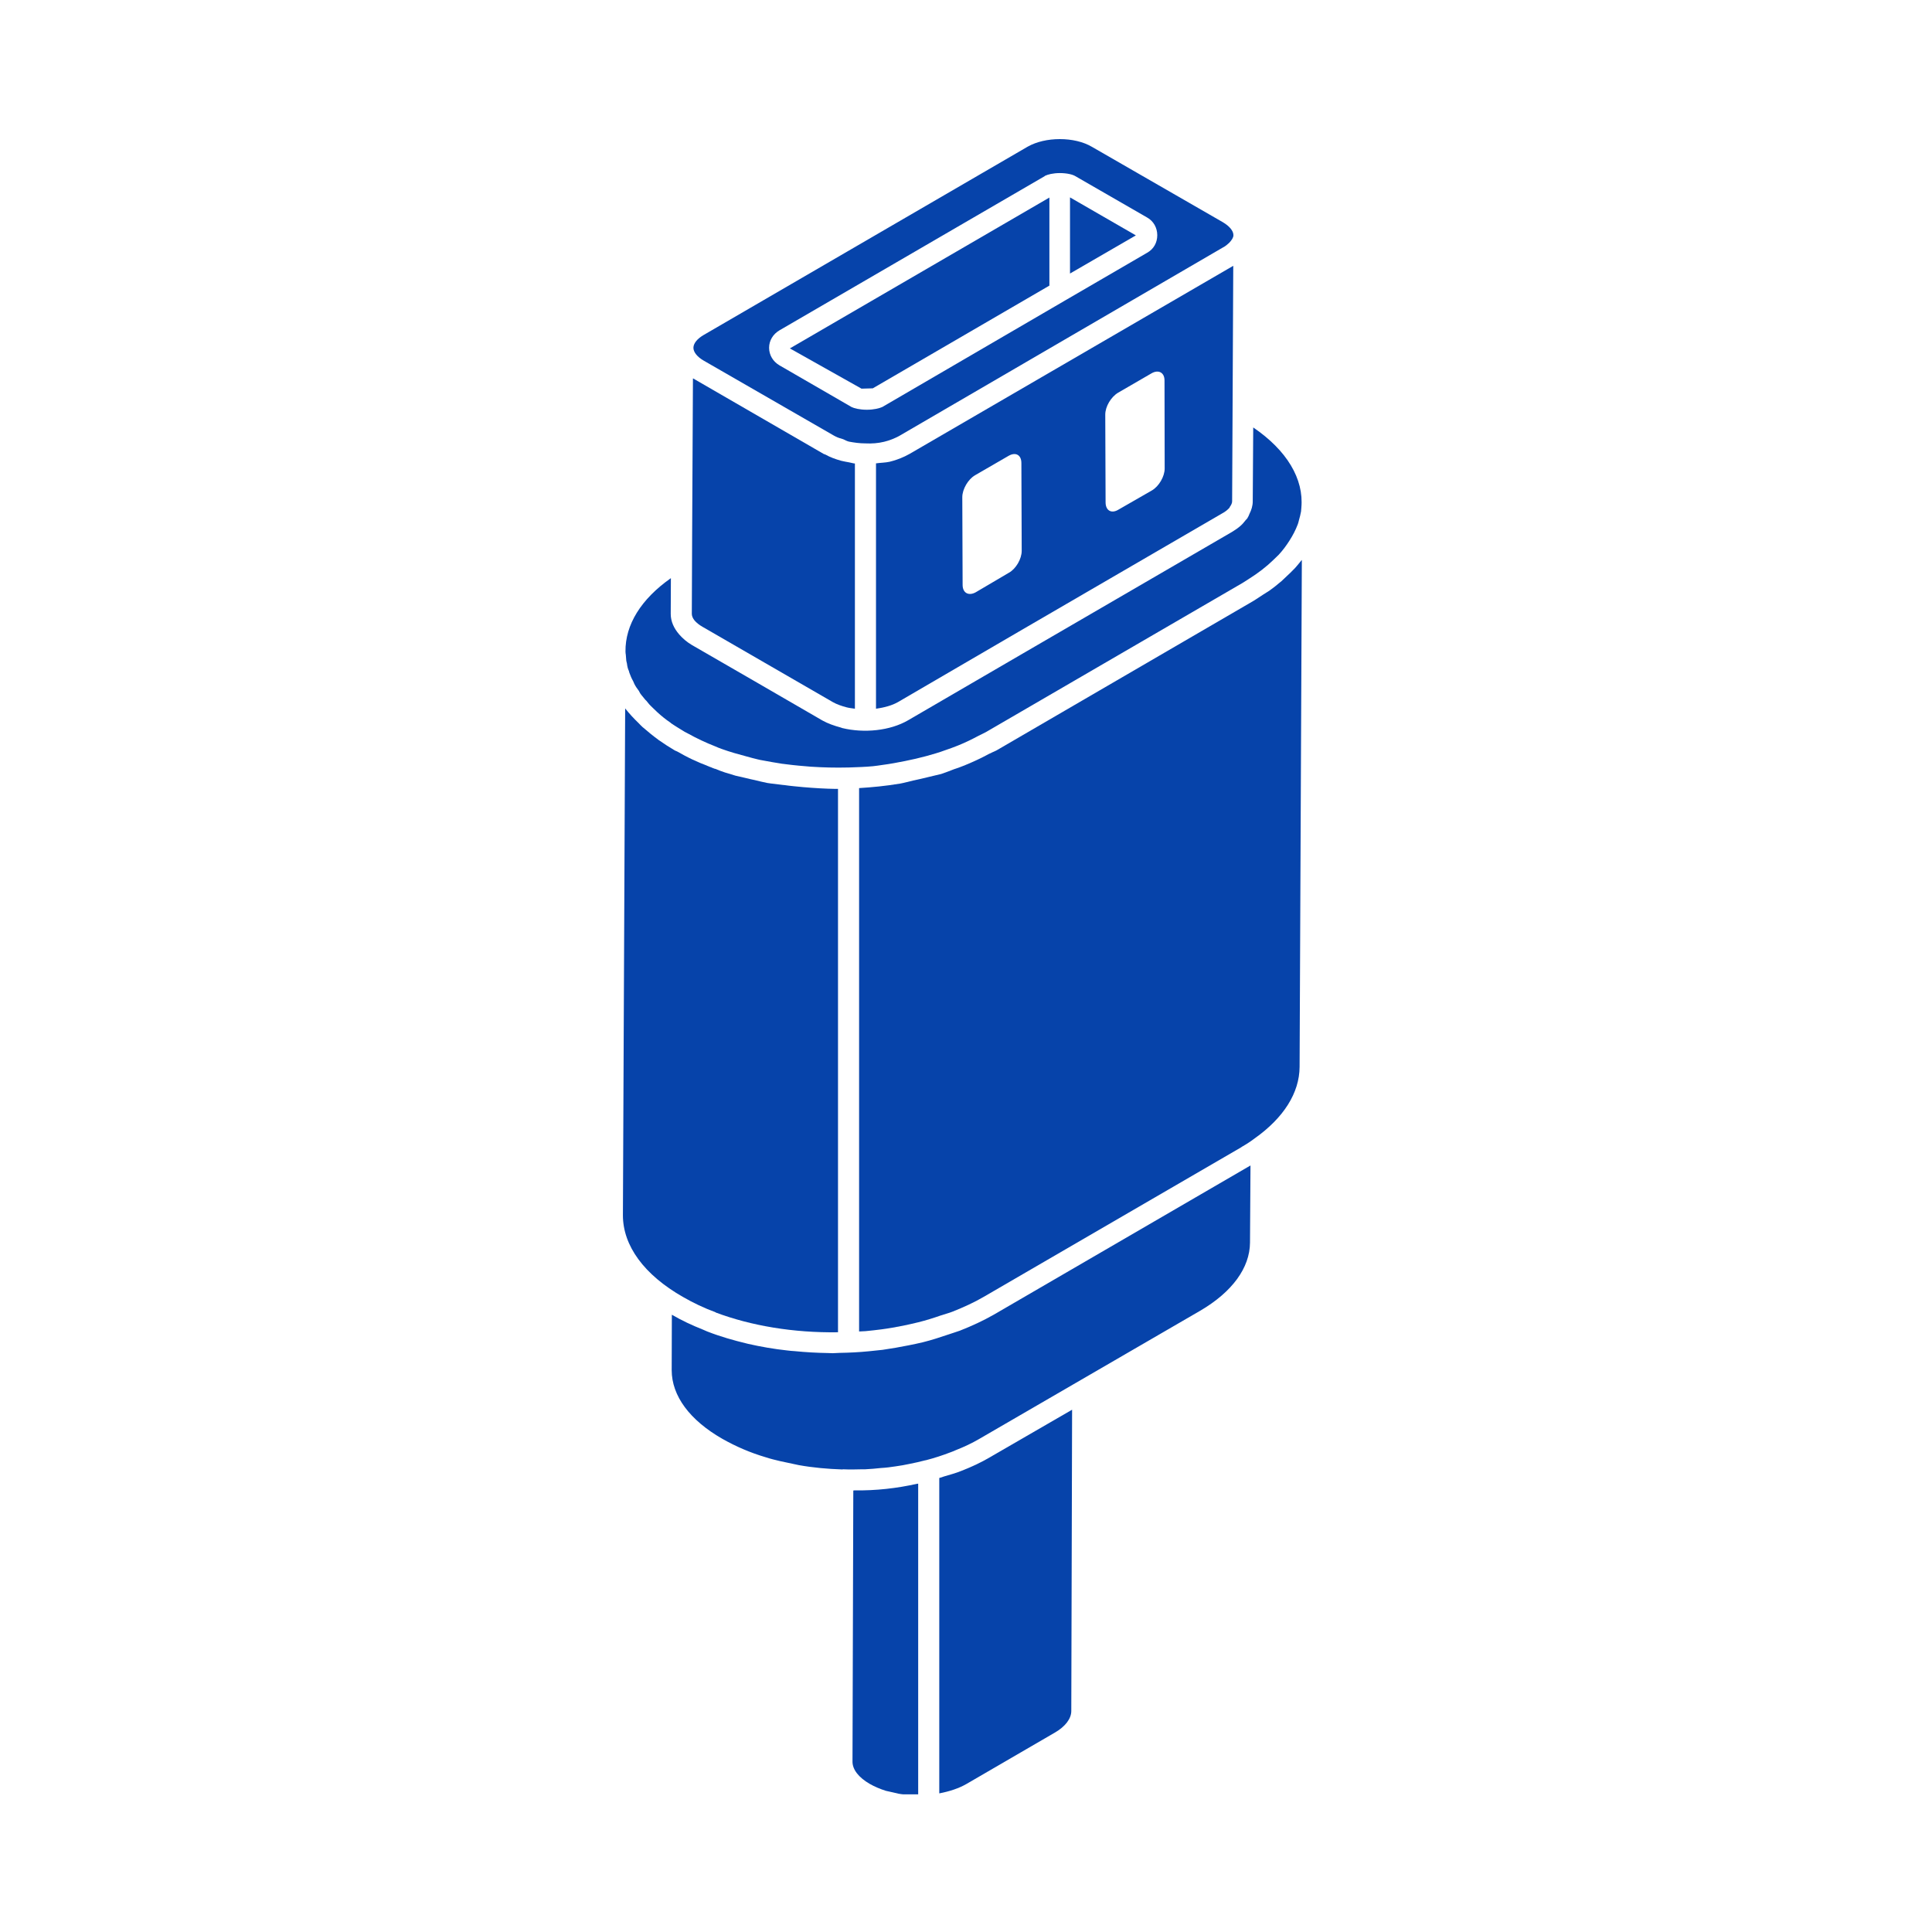 <svg width="12" height="12" viewBox="0 0 12 12" fill="none" xmlns="http://www.w3.org/2000/svg">
<g clip-path="url(#clip0_8655_7547)">
<path d="M5.3 9.258L5.295 10.942C5.295 10.991 5.333 11.04 5.402 11.08C5.43 11.096 5.464 11.111 5.502 11.123L5.581 11.141C5.601 11.145 5.622 11.146 5.645 11.148C5.665 11.149 5.684 11.148 5.703 11.149V9.215C5.7 9.216 5.698 9.216 5.696 9.216C5.572 9.244 5.441 9.259 5.307 9.257C5.304 9.257 5.302 9.258 5.3 9.258Z" fill="#0643AA"/>
<path d="M4.445 8.151C4.445 8.151 4.445 8.152 4.445 8.152C4.666 8.235 4.929 8.279 5.205 8.275V4.9C5.201 4.9 5.196 4.9 5.191 4.9C5.191 4.9 5.19 4.9 5.19 4.9C5.126 4.899 5.059 4.895 4.989 4.889C4.949 4.885 4.91 4.882 4.87 4.876C4.869 4.876 4.868 4.876 4.867 4.876L4.811 4.869C4.796 4.867 4.78 4.866 4.765 4.863C4.738 4.858 4.713 4.851 4.687 4.845C4.668 4.841 4.649 4.837 4.63 4.832C4.61 4.827 4.589 4.823 4.569 4.818L4.52 4.803C4.519 4.803 4.504 4.798 4.503 4.798C4.482 4.791 4.463 4.784 4.442 4.775C4.443 4.777 4.432 4.772 4.424 4.769C4.422 4.769 4.421 4.768 4.42 4.767C4.413 4.765 4.406 4.762 4.399 4.759C4.362 4.745 4.33 4.731 4.3 4.717C4.266 4.701 4.237 4.685 4.207 4.668C4.202 4.665 4.196 4.664 4.191 4.661C4.157 4.641 4.125 4.62 4.095 4.599C4.094 4.599 4.094 4.598 4.093 4.598C4.091 4.597 4.09 4.595 4.088 4.594C4.055 4.57 4.025 4.545 3.996 4.52C3.994 4.518 3.99 4.516 3.988 4.513C3.981 4.507 3.975 4.5 3.969 4.494C3.937 4.463 3.908 4.432 3.883 4.4L3.869 7.548C3.869 7.738 4.001 7.918 4.241 8.055C4.303 8.091 4.372 8.124 4.445 8.151Z" fill="#0643AA"/>
<path d="M7.764 7.718L7.767 7.239L6.172 8.166C6.107 8.203 6.036 8.236 5.962 8.265C5.94 8.273 5.916 8.28 5.893 8.288C5.84 8.306 5.788 8.323 5.732 8.337C5.703 8.344 5.674 8.35 5.644 8.356C5.59 8.367 5.537 8.376 5.482 8.384C5.453 8.387 5.425 8.39 5.396 8.393C5.336 8.399 5.275 8.402 5.214 8.403C5.2 8.403 5.186 8.405 5.172 8.405C5.163 8.405 5.154 8.404 5.144 8.404C5.074 8.403 5.004 8.399 4.934 8.392C4.919 8.391 4.905 8.39 4.89 8.388C4.807 8.379 4.726 8.365 4.647 8.347C4.644 8.346 4.642 8.346 4.639 8.345C4.556 8.325 4.475 8.302 4.398 8.272C4.394 8.271 4.391 8.269 4.388 8.268C4.38 8.264 4.373 8.261 4.365 8.258C4.299 8.232 4.235 8.202 4.173 8.166C4.173 8.166 4.173 8.166 4.173 8.166L4.172 8.51C4.172 8.67 4.284 8.821 4.487 8.937C4.57 8.984 4.66 9.023 4.755 9.051C4.785 9.061 4.815 9.068 4.844 9.075L4.961 9.1C5.05 9.116 5.141 9.124 5.232 9.127C5.233 9.127 5.234 9.126 5.236 9.126C5.276 9.128 5.316 9.127 5.356 9.126C5.362 9.126 5.368 9.126 5.374 9.126C5.407 9.124 5.44 9.122 5.472 9.118C5.488 9.117 5.503 9.116 5.518 9.114C5.548 9.11 5.577 9.106 5.606 9.101C5.62 9.098 5.633 9.096 5.647 9.093C5.681 9.086 5.715 9.079 5.748 9.07C5.748 9.07 5.749 9.07 5.75 9.07C5.804 9.056 5.856 9.039 5.905 9.02C5.916 9.016 5.927 9.012 5.937 9.007C5.988 8.987 6.037 8.964 6.083 8.937L7.455 8.141C7.653 8.025 7.763 7.875 7.764 7.718Z" fill="#0643AA"/>
<path d="M3.885 4.047C3.885 4.054 3.886 4.06 3.887 4.067C3.888 4.08 3.889 4.093 3.89 4.104C3.891 4.107 3.893 4.119 3.894 4.121C3.896 4.139 3.9 4.155 3.906 4.167C3.907 4.171 3.908 4.174 3.909 4.178C3.916 4.197 3.922 4.212 3.93 4.226C3.933 4.231 3.935 4.236 3.937 4.241C3.938 4.243 3.939 4.244 3.939 4.246C3.947 4.262 3.957 4.277 3.968 4.291C3.969 4.293 3.975 4.304 3.976 4.306C3.982 4.315 3.988 4.322 3.994 4.329C3.996 4.332 3.999 4.335 4.002 4.339C4.006 4.344 4.01 4.349 4.015 4.353C4.016 4.354 4.031 4.373 4.032 4.374C4.039 4.382 4.048 4.39 4.056 4.398C4.065 4.407 4.073 4.415 4.082 4.423C4.107 4.446 4.134 4.468 4.165 4.489C4.166 4.49 4.167 4.491 4.168 4.492C4.194 4.51 4.223 4.527 4.252 4.545C4.26 4.549 4.266 4.552 4.273 4.556C4.327 4.586 4.384 4.613 4.443 4.636C4.456 4.642 4.469 4.647 4.483 4.652C4.533 4.67 4.586 4.685 4.639 4.699C4.662 4.705 4.685 4.712 4.708 4.717C4.712 4.718 4.717 4.719 4.721 4.72C4.746 4.725 4.772 4.729 4.798 4.734C4.816 4.737 4.834 4.74 4.853 4.743L4.858 4.744L4.858 4.744C4.859 4.744 4.859 4.744 4.86 4.744C4.868 4.745 4.876 4.746 4.884 4.747L4.884 4.747C4.937 4.754 4.986 4.758 5.035 4.762C5.111 4.767 5.189 4.769 5.268 4.767C5.269 4.767 5.27 4.767 5.271 4.767C5.322 4.765 5.373 4.764 5.423 4.759C5.442 4.757 5.462 4.754 5.482 4.751C5.529 4.745 5.575 4.736 5.621 4.727C5.666 4.718 5.71 4.708 5.754 4.696C5.793 4.685 5.833 4.674 5.87 4.66C5.897 4.651 5.924 4.641 5.949 4.631C5.994 4.613 6.037 4.592 6.078 4.57C6.093 4.562 6.11 4.555 6.124 4.547L7.719 3.62C7.732 3.612 7.743 3.605 7.755 3.597C7.814 3.56 7.866 3.52 7.91 3.477C7.92 3.467 7.931 3.457 7.942 3.446C7.968 3.418 7.99 3.388 8.009 3.358C8.029 3.327 8.047 3.293 8.061 3.256C8.064 3.248 8.066 3.239 8.068 3.231C8.073 3.213 8.078 3.195 8.081 3.177C8.082 3.169 8.082 3.161 8.083 3.153C8.099 2.975 7.993 2.797 7.784 2.655L7.781 3.115C7.781 3.141 7.773 3.167 7.761 3.191C7.757 3.201 7.753 3.211 7.747 3.22C7.744 3.224 7.739 3.228 7.736 3.232C7.727 3.243 7.718 3.255 7.706 3.265C7.705 3.266 7.705 3.266 7.704 3.267C7.689 3.28 7.672 3.292 7.652 3.304L6.372 4.048L5.64 4.474C5.528 4.539 5.367 4.555 5.231 4.522C5.228 4.521 5.226 4.52 5.223 4.519C5.182 4.508 5.142 4.494 5.108 4.475L4.685 4.23L4.297 4.006C4.265 3.987 4.24 3.965 4.219 3.941C4.186 3.903 4.166 3.86 4.166 3.813L4.167 3.591C3.982 3.721 3.883 3.88 3.885 4.047Z" fill="#0643AA"/>
<path d="M6.151 9.05C6.151 9.05 6.151 9.05 6.151 9.05C6.095 9.083 6.035 9.111 5.971 9.136C5.937 9.15 5.899 9.16 5.862 9.171C5.853 9.174 5.844 9.178 5.834 9.18V11.139C5.897 11.127 5.955 11.108 6.002 11.081L6.551 10.762C6.617 10.724 6.654 10.675 6.654 10.627L6.659 8.756L6.168 9.04L6.151 9.05C6.151 9.05 6.151 9.05 6.151 9.05Z" fill="#0643AA"/>
<path d="M4.304 2.35L4.299 3.325L4.297 3.813C4.297 3.826 4.303 3.84 4.314 3.854C4.325 3.867 4.342 3.881 4.363 3.893L4.749 4.116L5.173 4.361C5.198 4.375 5.227 4.385 5.257 4.393C5.265 4.395 5.274 4.397 5.282 4.398C5.291 4.4 5.301 4.4 5.31 4.402V2.879C5.298 2.878 5.287 2.874 5.275 2.872C5.258 2.869 5.242 2.866 5.225 2.862C5.189 2.852 5.156 2.84 5.126 2.823C5.123 2.822 5.12 2.821 5.117 2.82L4.306 2.351C4.306 2.351 4.305 2.351 4.305 2.351C4.305 2.351 4.304 2.35 4.304 2.35Z" fill="#0643AA"/>
<path d="M8.072 6.627L8.086 3.478C8.083 3.482 8.078 3.486 8.075 3.491C8.065 3.503 8.055 3.516 8.043 3.529C8.04 3.532 8.037 3.535 8.034 3.538C8.022 3.551 8.008 3.564 7.994 3.577C7.982 3.589 7.969 3.601 7.957 3.612C7.956 3.613 7.955 3.613 7.954 3.614C7.931 3.634 7.908 3.652 7.884 3.669C7.872 3.677 7.858 3.685 7.846 3.693C7.826 3.706 7.807 3.719 7.786 3.732L6.191 4.66C6.176 4.668 6.159 4.674 6.144 4.682C6.098 4.707 6.049 4.73 5.998 4.751C5.974 4.761 5.95 4.77 5.925 4.778C5.899 4.788 5.874 4.798 5.847 4.807C5.844 4.808 5.842 4.808 5.839 4.809C5.817 4.815 5.794 4.819 5.772 4.825C5.739 4.833 5.706 4.841 5.672 4.848C5.645 4.854 5.619 4.862 5.591 4.867C5.501 4.882 5.417 4.89 5.336 4.895V8.27C5.349 8.269 5.363 8.269 5.376 8.268C5.409 8.265 5.442 8.261 5.474 8.257C5.52 8.251 5.565 8.243 5.61 8.234C5.641 8.227 5.673 8.221 5.703 8.213C5.752 8.201 5.799 8.186 5.845 8.17C5.869 8.162 5.893 8.156 5.916 8.147C5.984 8.12 6.05 8.09 6.11 8.055L7.706 7.128C7.709 7.126 7.712 7.124 7.715 7.122C7.743 7.106 7.769 7.089 7.794 7.07C7.973 6.943 8.071 6.788 8.072 6.627Z" fill="#0643AA"/>
<path d="M5.65 2.819C5.613 2.84 5.571 2.857 5.526 2.868C5.498 2.874 5.469 2.874 5.441 2.878V4.402C5.492 4.395 5.54 4.382 5.577 4.361L6.354 3.908L7.589 3.19C7.61 3.179 7.626 3.166 7.637 3.153C7.639 3.151 7.637 3.15 7.639 3.148C7.647 3.137 7.653 3.125 7.653 3.114L7.66 1.651L5.65 2.819ZM6.267 3.557L6.06 3.679C6.016 3.703 5.979 3.683 5.979 3.633L5.977 3.088C5.977 3.038 6.014 2.976 6.056 2.952L6.265 2.831C6.309 2.806 6.344 2.826 6.344 2.876L6.346 3.421C6.346 3.472 6.31 3.533 6.267 3.557ZM7.155 3.046L6.946 3.166C6.903 3.192 6.867 3.171 6.867 3.12L6.865 2.575C6.865 2.525 6.901 2.465 6.945 2.439L7.152 2.319C7.195 2.294 7.233 2.313 7.233 2.363L7.234 2.91C7.234 2.959 7.199 3.02 7.155 3.046Z" fill="#0643AA"/>
<path d="M6.646 1.699L7.055 1.462L6.646 1.226V1.699Z" fill="#0643AA"/>
<path d="M7.595 1.38L6.784 0.913C6.729 0.88 6.656 0.864 6.583 0.864C6.509 0.864 6.438 0.88 6.383 0.911L4.37 2.081C4.329 2.105 4.307 2.134 4.307 2.16V2.162C4.308 2.188 4.331 2.217 4.371 2.24L5.182 2.707C5.185 2.709 5.188 2.71 5.192 2.712C5.205 2.719 5.221 2.723 5.237 2.728C5.248 2.733 5.26 2.74 5.273 2.743C5.305 2.749 5.339 2.754 5.376 2.754C5.415 2.756 5.454 2.753 5.491 2.744C5.525 2.736 5.556 2.723 5.583 2.709L7.596 1.537C7.612 1.529 7.624 1.518 7.635 1.508C7.65 1.492 7.661 1.476 7.661 1.461C7.661 1.434 7.637 1.405 7.595 1.38ZM7.125 1.57L6.616 1.866L5.48 2.528C5.462 2.536 5.428 2.545 5.384 2.545C5.339 2.545 5.305 2.536 5.289 2.528L4.841 2.269C4.802 2.246 4.777 2.206 4.777 2.16C4.777 2.115 4.802 2.075 4.841 2.052L6.489 1.094C6.489 1.092 6.491 1.092 6.491 1.092C6.507 1.084 6.54 1.075 6.583 1.075C6.627 1.075 6.663 1.084 6.679 1.094L7.125 1.351C7.166 1.374 7.188 1.416 7.188 1.461C7.188 1.507 7.166 1.547 7.125 1.57Z" fill="#0643AA"/>
<path d="M5.351 2.414C5.351 2.414 5.351 2.414 5.351 2.414C5.356 2.414 5.421 2.412 5.421 2.412L6.518 1.774V1.227L4.906 2.164L5.351 2.414Z" fill="#0643AA"/>
</g>
<defs>
<clipPath id="clip0_8655_7547">
<rect width="10.286" height="10.286" fill="white" transform="translate(0.854 0.859)"/>
</clipPath>
</defs>
</svg>
